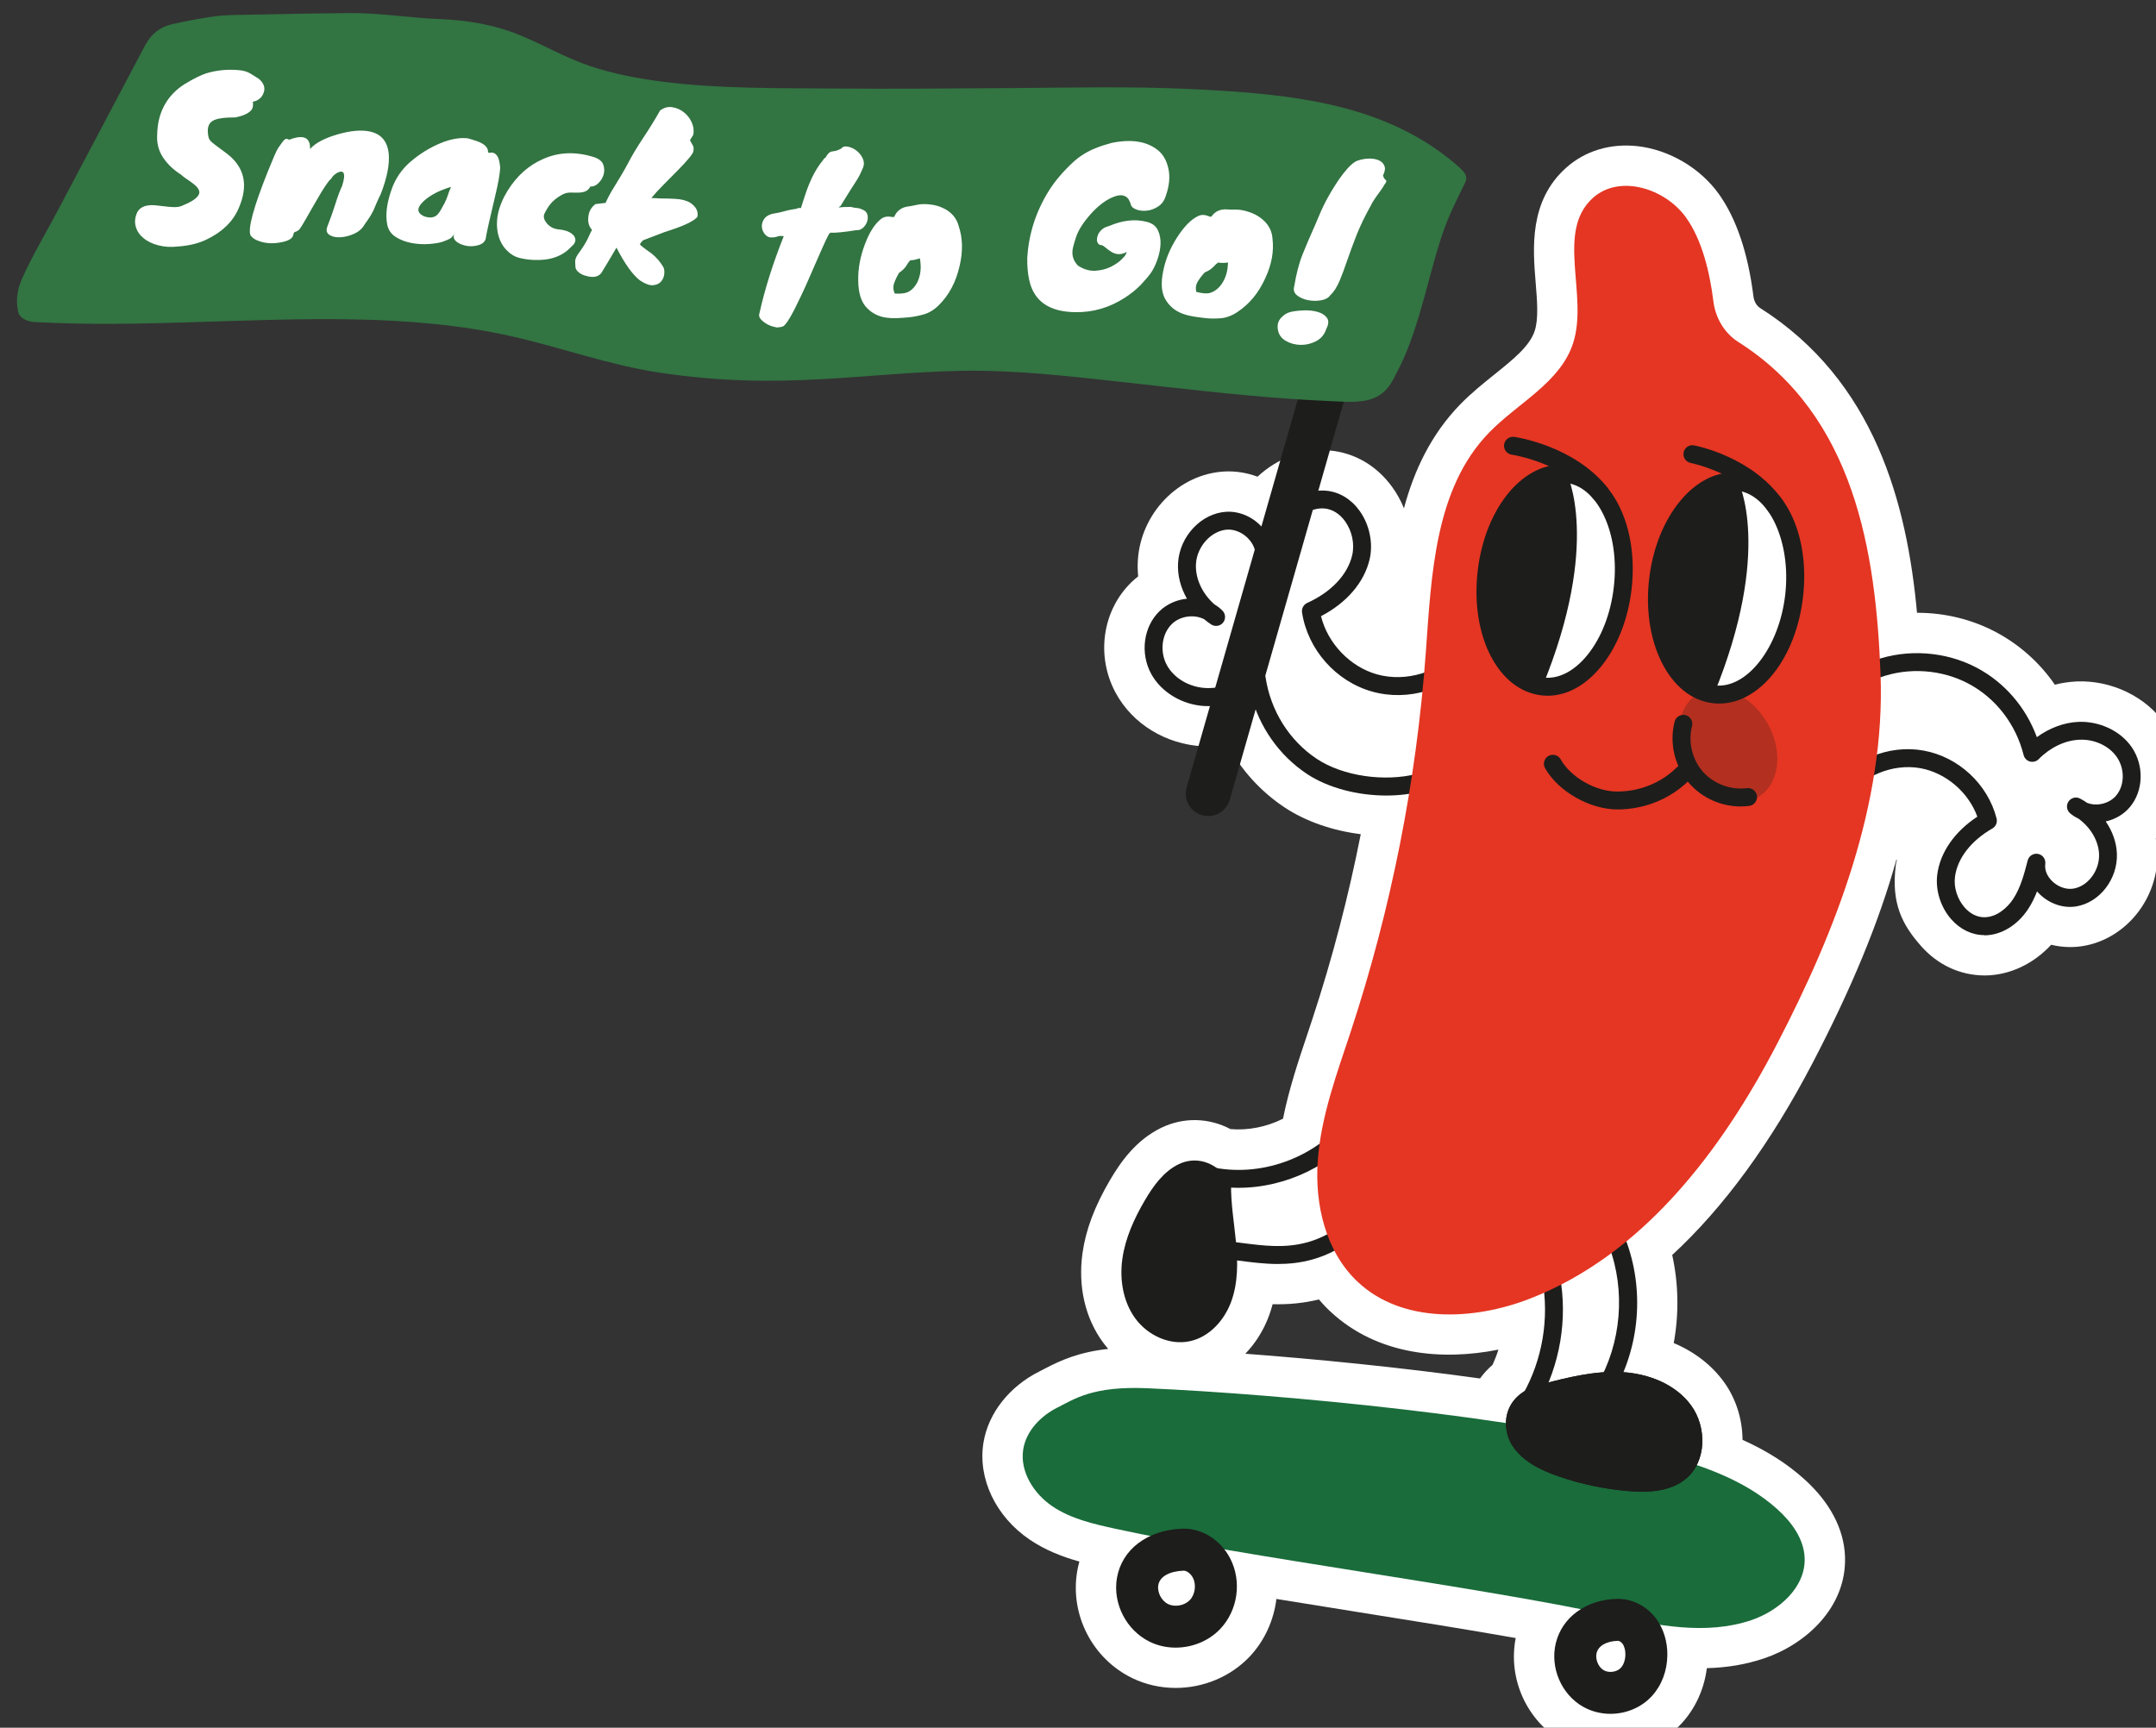 <?xml version="1.0" encoding="utf-8"?>
<!-- Generator: Adobe Illustrator 26.2.1, SVG Export Plug-In . SVG Version: 6.00 Build 0)  -->
<svg version="1.1" id="Ebene_1" xmlns="http://www.w3.org/2000/svg" xmlns:xlink="http://www.w3.org/1999/xlink" x="0px" y="0px"
	 viewBox="0 0 534.36 428.27" style="enable-background:new 0 0 534.36 428.27;" xml:space="preserve">
<rect x="0" y="0" width="534.36" height="428.27" fill="#333333" stroke="none"/>
<style type="text/css">
	.st0{fill:#FFFFFF;}
	.st1{fill:#1A6C3B;}
	.st2{fill:#1D1D1B;}
	.st3{fill:#E43623;}
	.st4{fill:#B32F1F;}
	.st5{fill:#327442;}
</style>
<path class="st0" d="M369.93,338.32c-1.18,1.02-2.22,2.16-3.11,3.38c-20.14-2.8-40.87-4.83-58.17-6.13
	c2.54-2.63,4.58-5.88,5.91-9.53c0.33-0.9,0.61-1.81,0.86-2.75c3.94,0.11,7.8-0.27,11.46-1.18c0.92,1.08,1.88,2.1,2.89,3.03
	c11.58,10.79,27.61,12.21,41.61,9.41C370.97,335.85,370.49,337.1,369.93,338.32 M536.65,179.59L536.65,179.59
	c-4.66-6.86-13.31-11.03-21.97-10.67c-1.81,0.09-3.61,0.35-5.39,0.8c-3.75-5.44-8.74-9.91-14.6-13.03
	c-5.97-3.17-12.69-4.79-19.45-4.79h-0.11c-2.5-27.11-10.45-57.5-38.92-75.57c-0.86-0.55-1.47-1.63-1.63-2.9
	c-1.34-10.69-4.2-19.17-8.5-25.24c-4.6-6.5-12.36-11.08-20.24-11.96c-6.7-0.74-12.99,1.15-17.7,5.37
	c-9.19,8.24-8.23,19.94-7.53,28.48c0.38,4.6,0.73,8.94-0.23,11.91c-1.23,3.79-5.29,7.06-10,10.84c-2.86,2.29-5.8,4.66-8.55,7.49
	c-7.19,7.44-11.35,16.31-13.87,25.68c-0.75-1.87-1.72-3.64-2.91-5.28c-3.82-5.28-9.31-8.49-15.46-9.05
	c-6.39-0.6-12.86,1.81-17.92,6.49c-2.64-0.98-5.45-1.44-8.3-1.28c-11.28,0.66-20.66,10.35-21.36,22.05
	c-0.08,1.31-0.05,2.63,0.08,3.94c-0.6,0.47-1.19,0.98-1.73,1.51c-7.2,7.04-8.77,18.32-3.81,27.43c4.17,7.67,12.42,12.71,21.59,13.18
	c2.04,0.09,4.08-0.04,6.11-0.38c3.37,6.25,8.2,11.6,14.14,15.54c5.18,3.44,11.83,5.75,18.87,6.63c-3.05,15.49-7.05,30.8-11.94,45.67
	l-1.29,3.89c-2.26,6.74-4.58,13.67-6.04,20.97c-4.06,2.03-8.65,2.95-13.02,2.57c-5.4-2.84-11.64-2.99-17.16-0.32
	c-6.32,3.07-10.1,8.54-12.7,12.96c-3.83,6.55-5.99,12.28-6.81,18.07c-1.16,8.24,0.63,16.09,5.05,22.13
	c0.42,0.57,0.86,1.12,1.32,1.65c-7.25,0.78-11.8,2.83-15.83,4.95c-0.39,0.21-0.78,0.41-1.16,0.6c-7.49,3.73-12.7,10.32-13.92,17.61
	c-1.49,8.92,3,18.39,11.45,24.12c3.95,2.68,8.24,4.29,12.31,5.43c-0.22,0.79-0.4,1.59-0.54,2.4c-1.84,10.79,3.76,21.68,13.62,26.48
	c3.3,1.61,7.03,2.45,10.78,2.45c6.93,0,13.59-2.8,18.27-7.69c3.77-3.96,6.05-9.06,6.7-14.37c6.57,1.07,13.29,2.14,19.88,3.2
	c13.45,2.14,27.23,4.34,39.43,6.49c-1.97,10.14,2.75,20.58,11.74,25.71c3.53,2.01,7.6,3.08,11.75,3.08c6.78,0,13.22-2.79,17.67-7.67
	c3.4-3.72,5.56-8.49,6.22-13.65c5.15-0.14,9.8-0.95,14.19-2.43c10.29-3.47,20.48-12.61,20.05-25.2
	c-0.23-6.83-3.72-13.48-10.08-19.21c-4.25-3.83-9.22-7.01-15.32-9.76c-0.03-5.06-1.59-10.16-4.59-14.32
	c-3.05-4.22-7.35-7.52-12.46-9.67c1.32-7.22,1.2-14.69-0.38-21.83c12.82-11.83,24.47-27.81,34.78-47.57
	c9.64-18.47,16.44-34.87,20.78-50.42c0.04,0.01,0.09,0.01,0.13,0.01c-0.08,0.39-0.2,0.77-0.25,1.18c-1.28,9.7,1.66,15.03,6.24,20.22
	c4.15,4.7,9.72,7.29,15.85,7.29c6.09-0.05,11.98-2.83,16.39-7.61c2.53,0.61,5.16,0.74,7.74,0.34c10.85-1.71,19-11.96,18.57-23.33
	c-0.05-1.13-0.17-2.27-0.38-3.39c0.43-0.43,0.85-0.88,1.24-1.35C541.85,198.97,542.3,187.92,536.65,179.59"/>
<path class="st1" d="M284.35,344.12c33.14,1.44,93.59,7.2,125.61,15.86c10.93,2.96,22.13,6.54,30.54,14.12
	c3.54,3.19,6.62,7.37,6.78,12.13c0.25,7.26-6.38,13.06-13.25,15.39c-11.2,3.78-23.44,1.29-34.99-1.24
	c-31.67-6.92-90.81-14.48-122.48-21.4c-5.48-1.2-11.1-2.46-15.74-5.6c-4.64-3.14-8.12-8.66-7.2-14.19
	c0.77-4.57,4.38-8.25,8.52-10.31C266.28,346.81,270.81,343.53,284.35,344.12"/>
<path class="st2" d="M401.02,406.73h-0.01h0c-2.88,0.09-4.86,1.23-5.3,3.04c-0.37,1.54,0.44,3.5,1.78,4.26
	c1.29,0.74,3.28,0.45,4.25-0.62c0.67-0.74,1.09-1.95,1.11-3.23c0.02-1.11-0.25-2.11-0.73-2.75
	C401.76,406.95,401.26,406.73,401.02,406.73 M399.14,424.83c-2.35,0-4.71-0.58-6.8-1.77c-5.37-3.06-8.2-9.68-6.74-15.74
	c1.56-6.43,7.47-10.74,15.06-10.99c3.7-0.12,7.38,1.69,9.76,4.84c1.88,2.5,2.88,5.76,2.83,9.18c-0.06,3.86-1.42,7.44-3.83,10.07
	C406.8,423.3,402.98,424.83,399.14,424.83"/>
<path class="st2" d="M293.39,389.34h-0.04c-3.57,0.15-5.91,1.48-6.27,3.58c-0.31,1.79,0.79,3.91,2.45,4.71
	c1.67,0.81,4.07,0.37,5.36-0.99c1.32-1.38,1.66-3.81,0.77-5.53C295.16,390.12,294.15,389.34,293.39,389.34 M291.38,408.42
	c-2.21,0-4.41-0.47-6.41-1.45c-5.8-2.82-9.23-9.47-8.14-15.81c1.21-7.07,7.52-11.86,16.09-12.22c4.89-0.2,9.59,2.71,12,7.41
	c2.91,5.68,1.88,12.86-2.51,17.46C299.55,406.81,295.46,408.42,291.38,408.42"/>
<path class="st0" d="M397.29,303.04c0,0,13.41,14.13,0.05,45.21l-16.21-2.57c0,0,6.58-29.23,6.2-32.24
	C386.94,310.44,397.29,303.04,397.29,303.04"/>
<path class="st2" d="M399.73,345.44l-3.84-2.25c5.96-10.17,7.06-23.32,2.88-34.34l4.15-1.58
	C407.64,319.7,406.45,333.97,399.73,345.44"/>
<path class="st2" d="M381.3,347.83l-3.86-2.19c4.85-8.52,6.6-18.93,4.8-28.56l4.37-0.81C388.59,326.91,386.65,338.42,381.3,347.83"
	/>
<path class="st2" d="M382.18,343.08c6.44-1.64,12.99-3.3,19.63-2.97c6.63,0.33,13.48,2.94,17.37,8.33
	c3.89,5.39,3.8,13.79-1.28,18.08c-3.85,3.25-9.37,3.52-14.39,3.09c-5.8-0.49-11.55-1.7-17.06-3.59c-4.53-1.55-9.16-3.77-11.71-7.82
	C372.19,354.14,371.9,345.71,382.18,343.08"/>
<path class="st0" d="M341.54,298.75c0,0-17.08,19.29-39.43,10.17l-3.99-17.59c0,0,39.15,3.98,40.95-21.95L341.54,298.75z"/>
<path class="st2" d="M316.72,313.32c-3.32,0-6.55-0.42-9.89-0.85l-2.57-0.33l0.54-4.41l2.6,0.33c5.91,0.76,11.02,1.43,16.68-0.13
	c6.24-1.72,13.32-6.83,14.13-12.92l4.4,0.58c-1.07,8.07-9.54,14.47-17.35,16.62C322.3,313.03,319.48,313.32,316.72,313.32"/>
<path class="st2" d="M306.9,294.44c-2.23,0-4.46-0.2-6.66-0.61l0.82-4.37c12.37,2.32,25.72-2.92,33.24-13.01l3.56,2.65
	C330.7,288.73,318.83,294.44,306.9,294.44"/>
<path class="st2" d="M305.12,293.33c-0.1,4.92,0.77,9.8,1.23,14.7c0.46,4.9,0.5,9.97-1.19,14.6c-1.69,4.62-5.38,8.76-10.19,9.82
	c-5.06,1.13-10.51-1.44-13.58-5.62c-3.06-4.18-3.94-9.69-3.21-14.82c0.73-5.13,2.93-9.95,5.54-14.42c2.11-3.6,4.67-7.19,8.43-9.01
	C295.92,286.76,301.12,287.34,305.12,293.33"/>
<path class="st0" d="M465.21,165.81c7.68-2.78,16.53-2.16,23.74,1.67c7.21,3.83,12.68,10.82,14.76,19.11
	c3.05-3.1,7.17-5.27,11.52-5.47c4.34-0.2,8.85,1.73,11.3,5.33c2.44,3.6,2.46,8.82-0.34,12.15c-2.8,3.33-8.35,4.09-11.68,1.3
	c4.38,2.33,7.77,6.81,7.96,11.76c0.19,4.95-3.37,10.02-8.26,10.8c-4.9,0.77-10.14-3.71-9.49-8.62c-0.92,3.54-1.87,7.15-3.88,10.2
	c-2.01,3.05-5.3,5.51-8.96,5.54c-5.95,0.05-10.31-6.64-9.53-12.54c0.78-5.9,5.27-10.69,10.36-13.61
	c-1.95-7.62-8.62-13.81-16.36-15.19c-7.74-1.39-16.14,2.11-20.62,8.58"/>
<path class="st2" d="M491.82,231.8c-3.05,0-5.96-1.39-8.19-3.91c-2.66-3.01-3.99-7.27-3.48-11.14c0.72-5.48,4.31-10.62,9.93-14.31
	c-2.19-6.05-7.79-10.88-14.13-12.02c-6.87-1.23-14.43,1.92-18.4,7.66l-3.65-2.53c5-7.23,14.18-11.06,22.83-9.5
	c8.66,1.55,15.94,8.31,18.12,16.83c0.25,0.97-0.18,1.98-1.04,2.48c-5.29,3.04-8.67,7.4-9.27,11.98c-0.35,2.63,0.58,5.54,2.4,7.62
	c1.38,1.56,3.1,2.41,4.87,2.41h0.04c3.06-0.02,5.69-2.36,7.12-4.54c1.83-2.78,2.73-6.22,3.59-9.54c0.29-1.13,1.43-1.85,2.58-1.62
	c1.15,0.23,1.93,1.31,1.78,2.48c-0.2,1.47,0.42,3.02,1.7,4.27c1.46,1.43,3.48,2.14,5.24,1.86c3.62-0.57,6.54-4.47,6.39-8.52
	c-0.12-3.32-2.08-6.63-5.11-8.84c-0.73-0.34-1.42-0.77-2.05-1.3c-0.87-0.73-1.05-2-0.41-2.94c0.63-0.94,1.88-1.26,2.88-0.72
	c0.6,0.32,1.19,0.67,1.74,1.06c2.35,0.92,5.48,0.22,7.19-1.82c2.1-2.49,2.18-6.56,0.2-9.48c-1.91-2.82-5.61-4.55-9.36-4.35
	c-3.54,0.16-7.19,1.91-10.04,4.81c-0.56,0.57-1.39,0.79-2.17,0.59c-0.77-0.21-1.38-0.83-1.57-1.61c-1.92-7.65-6.9-14.1-13.65-17.69
	c-6.66-3.53-14.85-4.11-21.95-1.54l-1.51-4.18c8.25-2.99,17.79-2.32,25.55,1.8c6.85,3.64,12.13,9.79,14.84,17.18
	c3.12-2.28,6.73-3.63,10.29-3.79c5.21-0.22,10.47,2.22,13.24,6.3c3.11,4.57,2.9,10.81-0.48,14.83c-1.56,1.85-3.7,3.05-5.98,3.55
	c1.67,2.42,2.67,5.2,2.77,7.99c0.24,6.3-4.31,12.16-10.14,13.08c-3.18,0.5-6.55-0.65-9.03-3.07c-0.22-0.22-0.43-0.43-0.62-0.66
	c-0.58,1.49-1.29,2.97-2.19,4.35c-2.67,4.06-6.71,6.51-10.8,6.54H491.82z"/>
<path class="st0" d="M351.92,193.98c-8.43,2.16-19.52,0.82-26.78-3.99s-12.32-12.79-13.67-21.79c-3.56,2.97-8.15,4.84-12.78,4.6
	c-4.63-0.24-9.21-2.75-11.43-6.82c-2.21-4.07-1.69-9.61,1.62-12.85c3.32-3.24,9.28-3.47,12.52-0.16c-4.4-2.92-7.53-8.03-7.21-13.29
	c0.31-5.27,4.61-10.28,9.88-10.59c5.27-0.31,10.36,4.98,9.16,10.12c1.34-3.66,2.73-7.38,5.18-10.41s6.19-5.29,10.07-4.94
	c6.31,0.57,10.24,8.11,8.81,14.28c-1.44,6.18-6.7,10.78-12.4,13.36c1.28,8.28,7.7,15.53,15.77,17.81
	c8.06,2.27,17.33-0.56,22.74-6.95"/>
<path class="st2" d="M343.61,197.2c-7.15,0-14.48-1.9-19.69-5.36c-6.91-4.59-11.87-11.7-13.94-19.86
	c-3.56,2.14-7.55,3.21-11.39,3.04c-5.57-0.29-10.78-3.42-13.27-7.98c-2.78-5.11-1.93-11.63,2.02-15.5c1.88-1.83,4.33-2.88,6.84-3.13
	c-1.58-2.77-2.38-5.86-2.2-8.88c0.4-6.62,5.77-12.31,11.97-12.67c3.38-0.18,6.79,1.36,9.14,4.15c0.26,0.31,0.5,0.63,0.72,0.96
	c0.79-1.59,1.72-3.15,2.88-4.57c3.22-3.99,7.69-6.15,12-5.76c3.23,0.29,6.16,2.05,8.26,4.95c2.48,3.43,3.44,8.05,2.51,12.05
	c-1.33,5.72-5.68,10.79-12.05,14.1c1.67,6.74,7.17,12.53,13.86,14.42c7.2,2.03,15.61-0.54,20.45-6.25l3.39,2.87
	c-6.01,7.1-16.07,10.18-25.04,7.65c-8.96-2.52-15.94-10.4-17.36-19.6c-0.15-0.99,0.37-1.95,1.28-2.37
	c5.96-2.69,10.03-7.01,11.15-11.84c0.65-2.79-0.04-6.02-1.79-8.44c-1.33-1.84-3.13-2.95-5.06-3.13c-3.32-0.29-6.37,1.94-8.14,4.12
	c-2.24,2.78-3.55,6.34-4.82,9.78c-0.4,1.1-1.59,1.7-2.72,1.36c-1.12-0.34-1.79-1.49-1.53-2.64c0.37-1.58-0.14-3.33-1.39-4.82
	c-1.43-1.7-3.52-2.65-5.48-2.57c-3.96,0.24-7.53,4.13-7.79,8.5c-0.21,3.58,1.53,7.34,4.56,10.03c0.73,0.43,1.42,0.96,2.02,1.58
	c0.79,0.81,0.85,2.09,0.12,2.97c-0.72,0.87-1.99,1.06-2.94,0.43c-0.61-0.4-1.19-0.84-1.74-1.3c-2.44-1.25-5.92-0.83-8,1.2
	c-2.52,2.46-3.05,6.85-1.23,10.19c1.76,3.24,5.53,5.46,9.59,5.67c3.81,0.2,7.9-1.3,11.24-4.09c0.62-0.52,1.46-0.66,2.21-0.37
	c0.75,0.28,1.29,0.95,1.41,1.75c1.25,8.35,5.88,15.74,12.7,20.27c6.45,4.28,16.74,5.8,24.99,3.69l1.1,4.3
	C349.67,196.85,346.65,197.2,343.61,197.2"/>
<path class="st3" d="M430.85,84.78c-3.5-2.22-5.68-5.99-6.19-10.1c-0.92-7.35-2.85-15.22-6.74-20.7
	c-5.15-7.26-16.48-10.87-23.11-4.93c-9.31,8.34-1.07,24.13-4.92,36.02c-3.17,9.79-13.71,14.81-20.87,22.21
	c-13.47,13.92-14.24,35.32-15.65,54.64c-2.33,31.83-8.58,63.36-18.55,93.67c-3.45,10.46-7.36,20.93-8.2,31.91
	c-0.83,10.98,1.91,22.83,9.97,30.33c10.99,10.23,28.51,9.54,42.51,4.12c27.94-10.82,47.44-36.47,61.27-63.05
	c14.75-28.35,26.93-59.8,25.72-91.74C464.94,137.07,459.78,103.13,430.85,84.78"/>
<path class="st4" d="M438,179.18c4.09,7.08,3.06,15.32-2.29,18.4c-5.35,3.09-13-0.14-17.09-7.22c-4.08-7.08-3.06-15.32,2.29-18.4
	C426.26,168.87,433.91,172.11,438,179.18"/>
<path class="st2" d="M400.91,200.65c-6.88,0-14.74-4.47-17.97-10.24c-0.6-1.07-0.22-2.43,0.85-3.03c1.07-0.6,2.42-0.21,3.03,0.86
	c2.49,4.46,8.77,8.07,14.22,7.97c5.58-0.07,10.76-2.22,14.61-6.05c0.87-0.87,2.28-0.86,3.14,0c0.87,0.87,0.86,2.28-0.01,3.14
	c-4.67,4.66-10.95,7.27-17.69,7.35H400.91z"/>
<path class="st2" d="M431.41,199.91c-4.78,0-9.48-2.07-12.67-5.67c-3.66-4.14-5.07-10.04-3.68-15.38c0.31-1.19,1.54-1.89,2.71-1.59
	c1.19,0.31,1.9,1.52,1.59,2.71c-1.01,3.88,0.05,8.32,2.7,11.32c2.65,3,6.93,4.6,10.9,4.07c1.21-0.15,2.33,0.69,2.5,1.91
	c0.16,1.21-0.69,2.33-1.91,2.49C432.85,199.86,432.13,199.91,431.41,199.91"/>
<path class="st0" d="M402.19,145.75c-1.67,14.55-10.57,25.48-19.89,24.41c-9.32-1.07-15.52-13.73-13.85-28.28
	c1.67-14.55,10.57-25.48,19.89-24.41C397.65,118.54,403.85,131.2,402.19,145.75"/>
<path class="st2" d="M387.1,119.62c-7.61,0-15.01,9.97-16.45,22.52c-1.5,13.08,3.95,24.91,11.9,25.82
	c3.72,0.42,7.57-1.54,10.84-5.54c3.49-4.28,5.83-10.29,6.59-16.91v0c0.76-6.62-0.16-13-2.59-17.97c-2.27-4.64-5.58-7.43-9.3-7.85
	C387.75,119.64,387.42,119.62,387.1,119.62 M383.58,172.46c-0.51,0-1.02-0.03-1.54-0.09c-10.7-1.23-17.64-14.73-15.81-30.74
	c1.83-16.01,11.62-27.62,22.35-26.37c5.28,0.61,9.82,4.27,12.79,10.31c2.8,5.72,3.87,12.97,3.02,20.43v0
	c-0.85,7.46-3.54,14.28-7.56,19.22C392.99,169.93,388.34,172.46,383.58,172.46"/>
<path class="st2" d="M382.29,170.17c14.64-35.79,6.04-52.7,6.04-52.7l-11.41,4.72l-7.53,13.32l-0.75,18.46l5.23,11.51L382.29,170.17
	z"/>
<path class="st2" d="M396.63,124.46c-0.66,0-1.3-0.29-1.74-0.84c-7.11-8.94-20.09-10.9-20.22-10.92c-1.21-0.18-2.06-1.3-1.88-2.52
	c0.18-1.21,1.29-2.04,2.52-1.89c0.6,0.09,14.87,2.25,23.06,12.55c0.76,0.96,0.61,2.36-0.35,3.12
	C397.61,124.3,397.12,124.46,396.63,124.46"/>
<path class="st0" d="M444.68,147.69c-1.67,14.55-10.57,25.48-19.89,24.41c-9.32-1.07-15.52-13.73-13.85-28.28
	c1.67-14.55,10.57-25.48,19.89-24.42C440.14,120.47,446.34,133.14,444.68,147.69"/>
<path class="st2" d="M429.56,121.56c-3.41,0-6.86,1.96-9.83,5.6c-3.49,4.29-5.83,10.29-6.59,16.92c-0.76,6.62,0.16,13,2.59,17.97
	c2.27,4.64,5.58,7.43,9.3,7.85c7.93,0.91,15.93-9.38,17.43-22.46v0c1.5-13.09-3.95-24.91-11.9-25.82
	C430.24,121.58,429.9,121.56,429.56,121.56 M426.09,174.4c-0.51,0-1.03-0.03-1.55-0.09c-5.28-0.61-9.82-4.27-12.79-10.31
	c-2.8-5.72-3.87-12.97-3.02-20.43c0.85-7.45,3.54-14.28,7.56-19.22c4.25-5.22,9.5-7.75,14.79-7.15c10.7,1.23,17.64,14.73,15.8,30.74
	v0C445.14,163.17,436.17,174.4,426.09,174.4"/>
<path class="st2" d="M424.79,172.1c14.64-35.79,6.04-52.7,6.04-52.7l-11.41,4.72l-7.53,13.32l-0.75,18.46l5.23,11.51L424.79,172.1z"
	/>
<path class="st2" d="M440.13,127.73c-0.72,0-1.42-0.35-1.85-0.98c-6.3-9.41-19.11-11.96-19.24-11.99c-1.21-0.23-1.99-1.4-1.76-2.6
	c0.23-1.2,1.39-1.99,2.59-1.76c0.6,0.11,14.75,2.9,22.11,13.88c0.68,1.02,0.41,2.4-0.61,3.09
	C440.99,127.61,440.56,127.73,440.13,127.73"/>
<path class="st2" d="M299.45,202.29c-0.5,0-1.02-0.07-1.53-0.22c-2.95-0.84-4.66-3.91-3.82-6.87l28.93-100.98
	c0.84-2.95,3.9-4.66,6.87-3.82c2.95,0.84,4.66,3.91,3.82,6.87l-28.93,100.98C304.1,200.69,301.87,202.29,299.45,202.29"/>
<path class="st5" d="M362.22,42.02c-0.11-0.13-0.22-0.26-0.36-0.39c-17.82-15.89-40.99-18.34-66.71-19.56
	c-14.64-0.69-29.36-0.35-44.01-0.24c-14.93,0.11-29.86,0.22-44.78,0.11c-13.85-0.11-28.02,0.07-41.74-1.64
	c-6.28-0.78-12.59-1.97-18.46-3.96c-5.93-2-11.13-5.04-16.81-7.42c-6.42-2.7-13.13-3.92-20.36-4.19
	c-7.37-0.28-14.91-1.55-22.28-1.49C79.33,3.3,71.97,3.42,64.6,3.6c-3.68,0.09-8.76,0.01-12.1,0.54c-3.49,0.55-6.42,1.07-9.86,1.87
	c-3.38,0.78-5.37,2.8-6.7,5.28c-1.49,2.77-2.94,5.56-4.41,8.34c-2.93,5.54-5.86,11.08-8.78,16.61c-2.87,5.44-5.75,10.88-8.62,16.31
	C11.23,58,8,63.41,5.51,68.97c-1.24,2.77-1.67,5.54-0.98,8.43c0.36,1.49,2.27,2.33,4,2.43c26.47,1.45,52.93-1.17,79.42-0.65
	c13.09,0.25,26.16,1.33,38.79,4.17c12.52,2.81,24,7.11,36.78,9.03c30.24,4.55,50.43-0.03,75.02-0.46
	c13.06-0.23,26.26,1.32,39.17,2.73c13.64,1.5,27.26,3.15,40.97,4.14c3.48,0.25,6.96,0.46,10.44,0.61c3.07,0.13,6.35,0.45,9.38-0.12
	c3.23-0.61,5.35-2.51,6.61-4.86c1.29-2.42,2.53-4.81,3.55-7.37c4.66-11.56,6.46-24.18,10.76-34c1.16-2.64,2.52-5.29,3.78-7.93
	C363.73,44.05,363.2,42.85,362.22,42.02"/>
<path class="st0" d="M44.06,61.11c-1.73,0.19-3.34,0.09-4.82-0.3c-1.49-0.39-2.71-0.98-3.67-1.77c-0.96-0.79-1.61-1.74-1.92-2.87
	c-0.32-1.12-0.2-2.31,0.36-3.54c0.78-1.49,2.52-2.05,5.22-1.66c2.04,0.27,3.44,0.39,4.21,0.37c0.77-0.02,1.42-0.17,1.94-0.45
	c2.43-1,3.76-1.98,4-2.96c0.16-0.73-0.35-1.53-1.51-2.41c-0.47-0.38-0.99-0.75-1.57-1.12c-0.57-0.37-1.06-0.75-1.46-1.13
	c-1.79-1.14-3.24-2.5-4.32-4.08c-1.09-1.58-1.62-3.35-1.58-5.3c0.03-1.95,0.24-3.59,0.63-4.9c0.39-1.31,0.9-2.49,1.55-3.53
	c1.13-1.83,2.67-3.36,4.6-4.59c2.23-1.36,4.03-2.25,5.41-2.7c2.72-0.81,5.5-1.06,8.37-0.75c0.96,0.1,1.81,0.37,2.52,0.79
	c0.71,0.43,1.43,0.87,2.15,1.34c1.28,1.11,1.65,2.3,1.13,3.56c-0.2,0.56-0.54,1.03-1.03,1.41c-0.49,0.38-1.02,0.6-1.6,0.68
	c0.13,0.92,0.01,1.61-0.36,2.08c-0.73,0.84-2.05,1.45-3.98,1.82c-2.81,0-4.69,0.28-5.64,0.87c-1.12,0.69-1.45,2.05-0.99,4.08
	c0.1,0.44,0.41,0.88,0.94,1.32c0.53,0.44,1.15,0.91,1.85,1.41c0.7,0.5,1.44,1.06,2.23,1.69c0.78,0.63,1.48,1.37,2.08,2.21
	c2.13,3,2.24,6.67,0.32,11.02c-1.41,3.25-4.04,5.8-7.88,7.65C49.24,60.33,46.85,60.91,44.06,61.11"/>
<path class="st0" d="M71.66,34.64c2.3-0.88,3.84-0.88,4.61,0.02c0.4,0.49,0.59,1.15,0.58,2.01l0,0.26c1.29-1.45,3.51-2.64,6.67-3.58
	c3.33-0.97,6.06-1.21,8.21-0.74c2.79,0.63,4.33,2.48,4.62,5.56c0.23,2.6-0.42,5.88-1.95,9.86c-0.5,1.02-0.88,1.84-1.14,2.47
	c-0.26,0.63-0.5,1.2-0.72,1.7c-0.46,0.95-1.18,2.08-2.15,3.4c-0.56,1.02-1.42,1.79-2.57,2.32c-1.15,0.53-2.28,0.82-3.4,0.89
	c-1.11,0.07-2.02-0.12-2.73-0.55c-0.71-0.44-0.91-1.12-0.58-2.03c0.82-2.11,1.5-4.02,2.04-5.76c0.54-1.73,1.09-3.21,1.66-4.43
	c0.54-1.73,0.62-2.82,0.26-3.27c-0.3-0.34-0.83-0.3-1.59,0.13c-0.66,0.4-1.12,0.87-1.4,1.41c-0.62,0.44-1.81,2.19-3.57,5.27
	c-0.49,0.84-0.98,1.68-1.45,2.51c-0.47,0.83-0.92,1.6-1.32,2.31c-0.4,0.71-0.75,1.3-1.05,1.78c-0.3,0.48-0.56,0.79-0.78,0.94
	c-0.22,0.15-0.41,0.25-0.57,0.3c-0.16,0.05-0.29,0.1-0.39,0.17c-0.1,0.07-0.19,0.29-0.27,0.66c-0.15,0.78-0.98,1.35-2.49,1.7
	c-2.44,0.58-4.62,0.44-6.55-0.41c-0.64-0.28-1.15-0.67-1.52-1.15c-0.76-1.58,0.67-6.91,4.3-15.97c1.28-3.19,2.11-5.09,2.5-5.7
	c0.87-1.28,1.44-2.01,1.7-2.18C70.87,34.36,71.22,34.39,71.66,34.64"/>
<path class="st0" d="M110.16,50.33c0.28-0.45,0.54-1.03,0.76-1.72c0.22-0.7,0.51-1.46,0.87-2.28c-2.86,0.84-5.11,2.01-6.74,3.49
	c-1.78,1.64-1.8,2.89-0.07,3.75c1.52,0.57,2.69,0.42,3.49-0.42c0.35-0.38,0.67-0.86,0.97-1.45c0.3-0.59,0.65-1.19,1.05-1.8
	C110.4,50.06,110.28,50.2,110.16,50.33 M120.95,37.77l0.2,0.07c0.07,0.01,0.1,0.03,0.1,0.06c0.92-0.25,1.62,0.08,2.12,0.98
	c0.32,0.62,0.51,1.53,0.6,2.74c-0.1,1.64-0.49,3.88-1.19,6.73c-1.37,5.77-2.14,9.21-2.32,10.32c-0.05,1.2-0.87,1.94-2.44,2.23
	c-1.37,0.28-2.69,0.12-3.97-0.45c-1.34-0.62-1.85-1.41-1.51-2.37c-0.32,0.48-0.63,0.82-0.93,1.02c-0.29,0.19-0.86,0.45-1.7,0.75
	c-0.84,0.31-2,0.52-3.49,0.63c-1.49,0.11-2.95,0.03-4.4-0.24c-1.45-0.27-2.75-0.76-3.89-1.47c-1.15-0.72-1.86-1.72-2.14-3.02
	c-0.53-2.53-0.12-5.63,1.25-9.3c0.93-2.41,2.37-4.48,4.33-6.21c2.26-1.97,4.75-3.54,7.48-4.7c2.04-0.86,3.98-1.3,5.8-1.32
	c0.62-0.01,1.15,0.06,1.6,0.21c0.45,0.15,0.93,0.3,1.45,0.45c0.52,0.16,1,0.36,1.46,0.61C120.5,36.13,121.04,36.89,120.95,37.77"/>
<path class="st0" d="M147.1,38.91c1.28,0.4,2.08,1.02,2.4,1.86c0.32,0.84,0.35,1.67,0.1,2.52c-0.25,0.84-0.7,1.56-1.34,2.16
	c-0.64,0.59-1.29,0.86-1.93,0.77c-0.36,0.66-0.82,1.09-1.37,1.27c-0.55,0.18-1.14,0.27-1.76,0.26c-0.62-0.01-1.27-0.01-1.95-0.01
	c-0.67,0-1.34,0.19-2,0.56c-0.66,0.37-1.22,0.75-1.68,1.13c-0.47,0.38-0.86,0.78-1.17,1.17c-0.54,0.67-1.05,1.51-1.54,2.53
	c-0.2,0.73,0.03,1.48,0.69,2.26c0.78,0.87,1.72,1.35,2.81,1.46c1.09,0.11,1.95,0.31,2.57,0.61c0.62,0.3,1.07,0.65,1.35,1.04
	c0.6,0.91,0.38,1.78-0.68,2.64c-2.16,2.39-5.27,3.49-9.32,3.29c-1.21-0.04-2.39-0.21-3.55-0.5c-1.16-0.29-2.23-0.94-3.19-1.94
	c-0.97-1-1.65-2.25-2.04-3.74c-0.85-3.41-0.08-7.07,2.31-10.98c2.28-3.66,5.18-6.26,8.72-7.82C138.4,37.7,142.59,37.52,147.1,38.91"
	/>
<path class="st0" d="M163.61,27.38c0.96-0.7,1.96-0.98,3.01-0.81c1.05,0.17,2,0.58,2.85,1.24c0.85,0.66,1.51,1.5,1.97,2.52
	c0.46,1.02,0.59,2.05,0.39,3.09l-0.82,1.32c0.25,0.52,0.49,0.95,0.7,1.29c0.21,0.34,0.26,0.79,0.15,1.36
	c0.08,0.51-1.22,2.14-3.9,4.86c-1.1,1.13-2.26,2.3-3.48,3.52c-1.21,1.22-2.23,2.32-3.05,3.31c0.42,0,0.84,0.03,1.25,0.06
	c0.41,0.04,0.83,0.05,1.25,0.06c2.61,0.01,4.35,0.11,5.21,0.32c0.87,0.21,1.55,0.48,2.06,0.82c1.37,0.99,1.92,2.12,1.66,3.39
	c-0.75,0.97-2.87,2.04-6.39,3.22c-0.8,0.25-1.46,0.47-1.97,0.65l-5.11,1.96c-0.32,0.3-0.58,0.61-0.76,0.91l-0.01,0.05
	c0.02,0.18,0.39,0.52,1.08,1.02c0.7,0.5,1.3,0.94,1.81,1.31c1.17,0.94,2.13,2.05,2.89,3.34c0.24,0.45,0.31,1.04,0.23,1.78
	c-0.09,0.74-0.36,1.36-0.83,1.87c-0.47,0.51-1.13,0.8-1.99,0.86c-0.86,0.06-1.94-0.34-3.23-1.21c-1.85-1.46-3.77-4.17-5.79-8.11
	c-0.63,1.07-1.24,2.12-1.85,3.15c-0.6,1.03-1.23,2.07-1.9,3.14c-0.79,1-2.08,1.23-3.88,0.69c-0.73-0.19-1.34-0.5-1.84-0.95
	c-0.5-0.45-0.74-0.93-0.71-1.45c-0.08-0.8-0.07-1.37,0.02-1.71c0.09-0.35,0.28-0.73,0.56-1.15c1.26-1.72,2.13-3.13,2.62-4.22
	c0.49-1.09,0.8-1.72,0.92-1.9c-0.77-0.83-1.07-1.92-0.91-3.25c0.13-1.31,0.71-2.35,1.77-3.14c1.16-0.12,2-0.22,2.51-0.3
	c0.52-1.2,1.2-2.48,2.04-3.81c1.5-2.4,2.72-4.5,3.67-6.3c0.94-1.8,2.15-3.81,3.62-6.02S162.31,29.69,163.61,27.38"/>
<path class="st0" d="M204.05,39.63l0.07-0.2l0.51-0.41c0.47-0.84,0.93-1.32,1.39-1.44c0.25-0.04,0.56-0.09,0.95-0.16
	c0.38-0.06,0.9-0.26,1.56-0.6c0.29-0.45,0.8-0.61,1.55-0.48c0.74,0.13,1.45,0.45,2.14,0.95c0.68,0.5,1.21,1.16,1.59,1.95
	c0.38,0.8,0.4,1.58,0.08,2.36c-0.33,0.77-0.59,1.34-0.78,1.72c-0.2,0.37-0.39,0.72-0.58,1.04c-0.19,0.32-0.42,0.69-0.69,1.09
	c-0.27,0.4-0.61,0.94-1.03,1.61l-2.07,3.33c-0.22,0.42-0.39,0.66-0.51,0.72c-0.13,0.05-0.25,0.16-0.37,0.32
	c0.31-0.03,0.57-0.06,0.78-0.07c0.21-0.01,0.41-0.02,0.62-0.04c0.48-0.02,1.03-0.02,1.65-0.03c0.36,0.11,0.68,0.18,0.96,0.21
	l0.71,0.08c0.41,0.05,0.89,0.21,1.44,0.49c0.55,0.29,0.88,0.71,1,1.27c0.11,0.56,0.07,1.11-0.13,1.66c-0.2,0.55-0.52,1.03-0.98,1.46
	c-0.46,0.43-1.01,0.63-1.66,0.59c-3.04,0.49-5.19,0.7-6.46,0.64l-0.35,0.32l0,0.05c-0.43,0.78-0.91,1.77-1.43,2.96
	c-0.53,1.2-1.1,2.49-1.71,3.88c-0.62,1.39-1.24,2.84-1.89,4.33c-0.64,1.49-1.3,2.92-1.96,4.29c-2.15,4.61-3.63,7.08-4.42,7.4
	c-0.29,0.11-0.58,0.17-0.87,0.19c-0.29,0.02-0.46,0.04-0.5,0.08c-1.18-0.2-2.14-0.54-2.88-1.04c-0.74-0.49-1.22-0.94-1.45-1.34
	c-0.23-0.4-0.25-0.83-0.07-1.29c1.29-5.84,3.28-12.16,5.99-18.98c-0.68-0.08-1.16-0.06-1.45,0.05c-0.54,0.22-1.16,0.3-1.88,0.26
	l-0.05,0c-0.54-0.09-1.01-0.4-1.4-0.93c-0.39-0.52-0.6-1.09-0.64-1.72c-0.04-0.62,0.13-1.24,0.51-1.85c0.37-0.61,1.04-1.05,2-1.33
	c1.12-0.19,1.94-0.36,2.48-0.5c1.03-0.3,1.88-0.5,2.56-0.6c0.68-0.1,1.07-0.17,1.16-0.21c0.09-0.04,0.16-0.08,0.19-0.11
	c0.11-0.06,0.37-0.06,0.78-0.02c0.31-0.96,0.62-1.94,0.94-2.94c0.32-1,0.68-2,1.1-3.02C201.51,43.27,202.67,41.27,204.05,39.63"/>
<path class="st0" d="M227.98,64.02c-0.84,0.32-1.63,0.49-2.38,0.5c-0.36,0.4-0.66,0.82-0.92,1.27c-0.26,0.44-0.62,0.86-1.08,1.25
	c-0.45,0.38-0.69,0.55-0.69,0.48c-0.53,0.85-0.95,1.73-1.28,2.62c-0.32,0.89-0.27,1.77,0.16,2.64c1.37,0.05,2.37-0.04,3.01-0.29
	c0.64-0.25,1.22-0.67,1.74-1.29c0.53-0.62,0.92-1.32,1.18-2.13C228.25,67.56,228.33,65.88,227.98,64.02 M218.35,54.29
	c0.69-0.55,1.56-0.73,2.64-0.52c0.21,0.02,0.41,0.03,0.62,0.01c0.66-1.58,1.9-2.46,3.74-2.64c0.47-0.06,1.13-0.19,1.98-0.38
	c0.84-0.19,1.88-0.22,3.1-0.09c1.22,0.13,2.31,0.42,3.26,0.88c2.08,0.97,3.38,2.46,3.92,4.48c1,2.95,1.08,6.23,0.24,9.84
	c-0.89,3.99-2.61,7.24-5.15,9.76c-1.16,1.16-2.42,1.93-3.76,2.31c-1.35,0.37-2.56,0.61-3.65,0.71c-1.09,0.1-2.08,0.17-2.99,0.21
	c-0.91,0.04-1.79,0-2.65-0.12c-1.86-0.26-3.43-1.04-4.71-2.33c-1.49-1.45-2.23-3.8-2.23-7.05c-0.04-2.87,0.51-5.8,1.65-8.8
	C215.48,57.57,216.82,55.48,218.35,54.29"/>
<path class="st0" d="M275.53,35.42c4.92-1,8.74-0.39,11.48,1.83c1.3,1.06,2.16,2.59,2.59,4.61s0.2,4.27-0.68,6.76
	c-0.37,1.16-1.02,2.03-1.94,2.61c-0.92,0.58-1.87,0.92-2.84,1c-0.97,0.09-1.85-0.03-2.64-0.35c-0.79-0.32-1.21-0.79-1.28-1.41
	l-0.46-1.02c-0.82-1.23-2.24-1.38-4.25-0.45c-1.74,0.79-3.48,2.16-5.22,4.1c-1.84,2.09-3.03,3.97-3.58,5.64
	c-0.61,1.85-0.92,3.06-0.91,3.64c-0.07,1.3,0.4,2.46,1.39,3.48c1.44,0.92,2.87,1.34,4.3,1.25c1.44-0.09,2.72-0.42,3.84-0.98
	c1.13-0.56,2.05-1.21,2.76-1.93c0.72-0.72,1.07-1.23,1.07-1.54c0.1-0.2,0.2-0.41,0.31-0.61c0.1-0.21,0.19-0.41,0.25-0.62
	c-0.14,0-0.1-0.01,0.1-0.03c0.2-0.02,0.26-0.02,0.15,0c-0.1,0.02-0.05,0.04,0.15,0.08l0.31,0.1c-1.67,1.51-3.29,1.82-4.86,0.93
	c-0.62-0.38-1.16-0.78-1.64-1.2c-0.48-0.43-0.92-0.62-1.33-0.59c-0.75-0.41-0.92-1.21-0.51-2.41c0.17-0.48,0.49-0.93,0.95-1.36
	c0.46-0.43,1.05-0.73,1.77-0.9c3.41-1.47,6.57-1.82,9.48-1.04c1.3,0.34,2.2,1.03,2.69,2.07c0.5,1.04,0.71,2.21,0.65,3.51
	c-0.07,1.3-0.35,2.61-0.84,3.95c-0.49,1.33-1.03,2.4-1.61,3.2c-0.58,0.8-1.39,1.75-2.43,2.85c-1.04,1.09-2.35,2.15-3.91,3.18
	c-3.86,2.5-7.99,3.7-12.39,3.61c-6.39-0.09-10.16-2.7-11.33-7.82c-0.38-1.64-0.55-3.48-0.52-5.53c0.33-5.94,2.1-11.49,5.3-16.66
	c1.53-2.46,3.6-4.89,6.19-7.28c1.64-1.47,3.48-2.6,5.53-3.39C272.68,36.26,274,35.83,275.53,35.42"/>
<path class="st0" d="M304.35,65.06c-0.88,0.15-1.7,0.15-2.44,0.01c-0.43,0.32-0.81,0.67-1.16,1.05c-0.35,0.38-0.79,0.72-1.31,1
	c-0.52,0.29-0.78,0.4-0.77,0.33c-0.69,0.73-1.29,1.5-1.78,2.3c-0.5,0.81-0.62,1.68-0.38,2.61c1.33,0.33,2.33,0.44,3.01,0.33
	c0.67-0.11,1.33-0.41,1.97-0.91c0.64-0.49,1.17-1.11,1.59-1.84C303.89,68.58,304.32,66.95,304.35,65.06 M296.9,53.58
	c0.78-0.4,1.68-0.4,2.69,0.03c0.2,0.07,0.4,0.11,0.6,0.14c0.96-1.41,2.36-2.02,4.2-1.82c0.48,0.03,1.15,0.04,2.01,0.03
	c0.86-0.01,1.88,0.17,3.05,0.55c1.17,0.38,2.18,0.88,3.01,1.52c1.84,1.37,2.81,3.1,2.93,5.18c0.38,3.09-0.21,6.32-1.76,9.68
	c-1.68,3.73-4.02,6.56-7.03,8.51c-1.37,0.9-2.76,1.4-4.15,1.5c-1.39,0.09-2.63,0.08-3.72-0.05c-1.09-0.12-2.08-0.26-2.97-0.4
	c-0.89-0.14-1.75-0.36-2.57-0.66c-1.77-0.63-3.15-1.71-4.14-3.24c-1.17-1.72-1.42-4.17-0.75-7.36c0.54-2.82,1.68-5.58,3.4-8.28
	C293.42,56.21,295.15,54.43,296.9,53.58"/>
<path class="st0" d="M342.77,43.5c0.12,0.41,0.26,0.7,0.42,0.86c0.16,0.16,0.28,0.28,0.34,0.35c0.16,0.18,0.06,0.48-0.3,0.91
	c-0.34,0.6-0.8,1.29-1.38,2.09c-1.06,1.42-1.74,2.47-2.04,3.14c-1.53,2.73-2.74,5.25-3.64,7.55c-0.9,2.3-1.66,4.38-2.29,6.22
	c-0.63,1.85-1.24,3.48-1.82,4.89c-0.69,1.64-1.47,2.86-2.33,3.64c-0.44,0.66-1.2,1.09-2.26,1.28c-1.07,0.19-2.15,0.18-3.23-0.02
	c-1.08-0.2-2-0.6-2.74-1.18c-0.74-0.58-0.99-1.31-0.74-2.19c0.53-3.19,1.22-5.86,2.09-8c0.87-2.15,1.62-3.92,2.25-5.33
	c0.63-1.41,1.18-2.67,1.64-3.79c0.46-1.12,0.89-2.1,1.29-2.91c0.4-0.82,0.86-1.69,1.38-2.6c0.52-0.92,1.08-1.85,1.69-2.79
	c0.61-0.95,1.22-1.82,1.84-2.61c1.42-1.81,2.6-2.88,3.53-3.19c0.94-0.32,1.88-0.49,2.82-0.51c0.94-0.02,1.75,0.12,2.44,0.42
	c0.69,0.3,1.15,0.77,1.4,1.4C343.38,41.73,343.26,42.53,342.77,43.5 M328.73,81.5c-0.44,1.38-1.27,2.39-2.48,3.04
	c-1.21,0.64-2.48,0.96-3.81,0.95c-1.33-0.01-2.56-0.32-3.67-0.94c-1.12-0.62-1.79-1.52-2.03-2.71c-0.23-1.19,0-2.19,0.71-2.99
	c0.7-0.8,1.52-1.31,2.45-1.53c0.93-0.21,2.03-0.34,3.27-0.38c1.25-0.04,2.38,0.08,3.39,0.37c1.01,0.29,1.78,0.77,2.29,1.44
	C329.37,79.42,329.33,80.34,328.73,81.5"/>
<path class="st2" d="M382.18,343.08c6.44-1.64,12.99-3.3,19.63-2.97c6.63,0.33,13.48,2.94,17.37,8.33
	c3.89,5.39,3.8,13.79-1.28,18.08c-3.85,3.25-9.37,3.52-14.39,3.09c-5.8-0.49-11.55-1.7-17.06-3.59c-4.53-1.55-9.16-3.77-11.71-7.82
	C372.19,354.14,371.9,345.71,382.18,343.08"/>
</svg>
